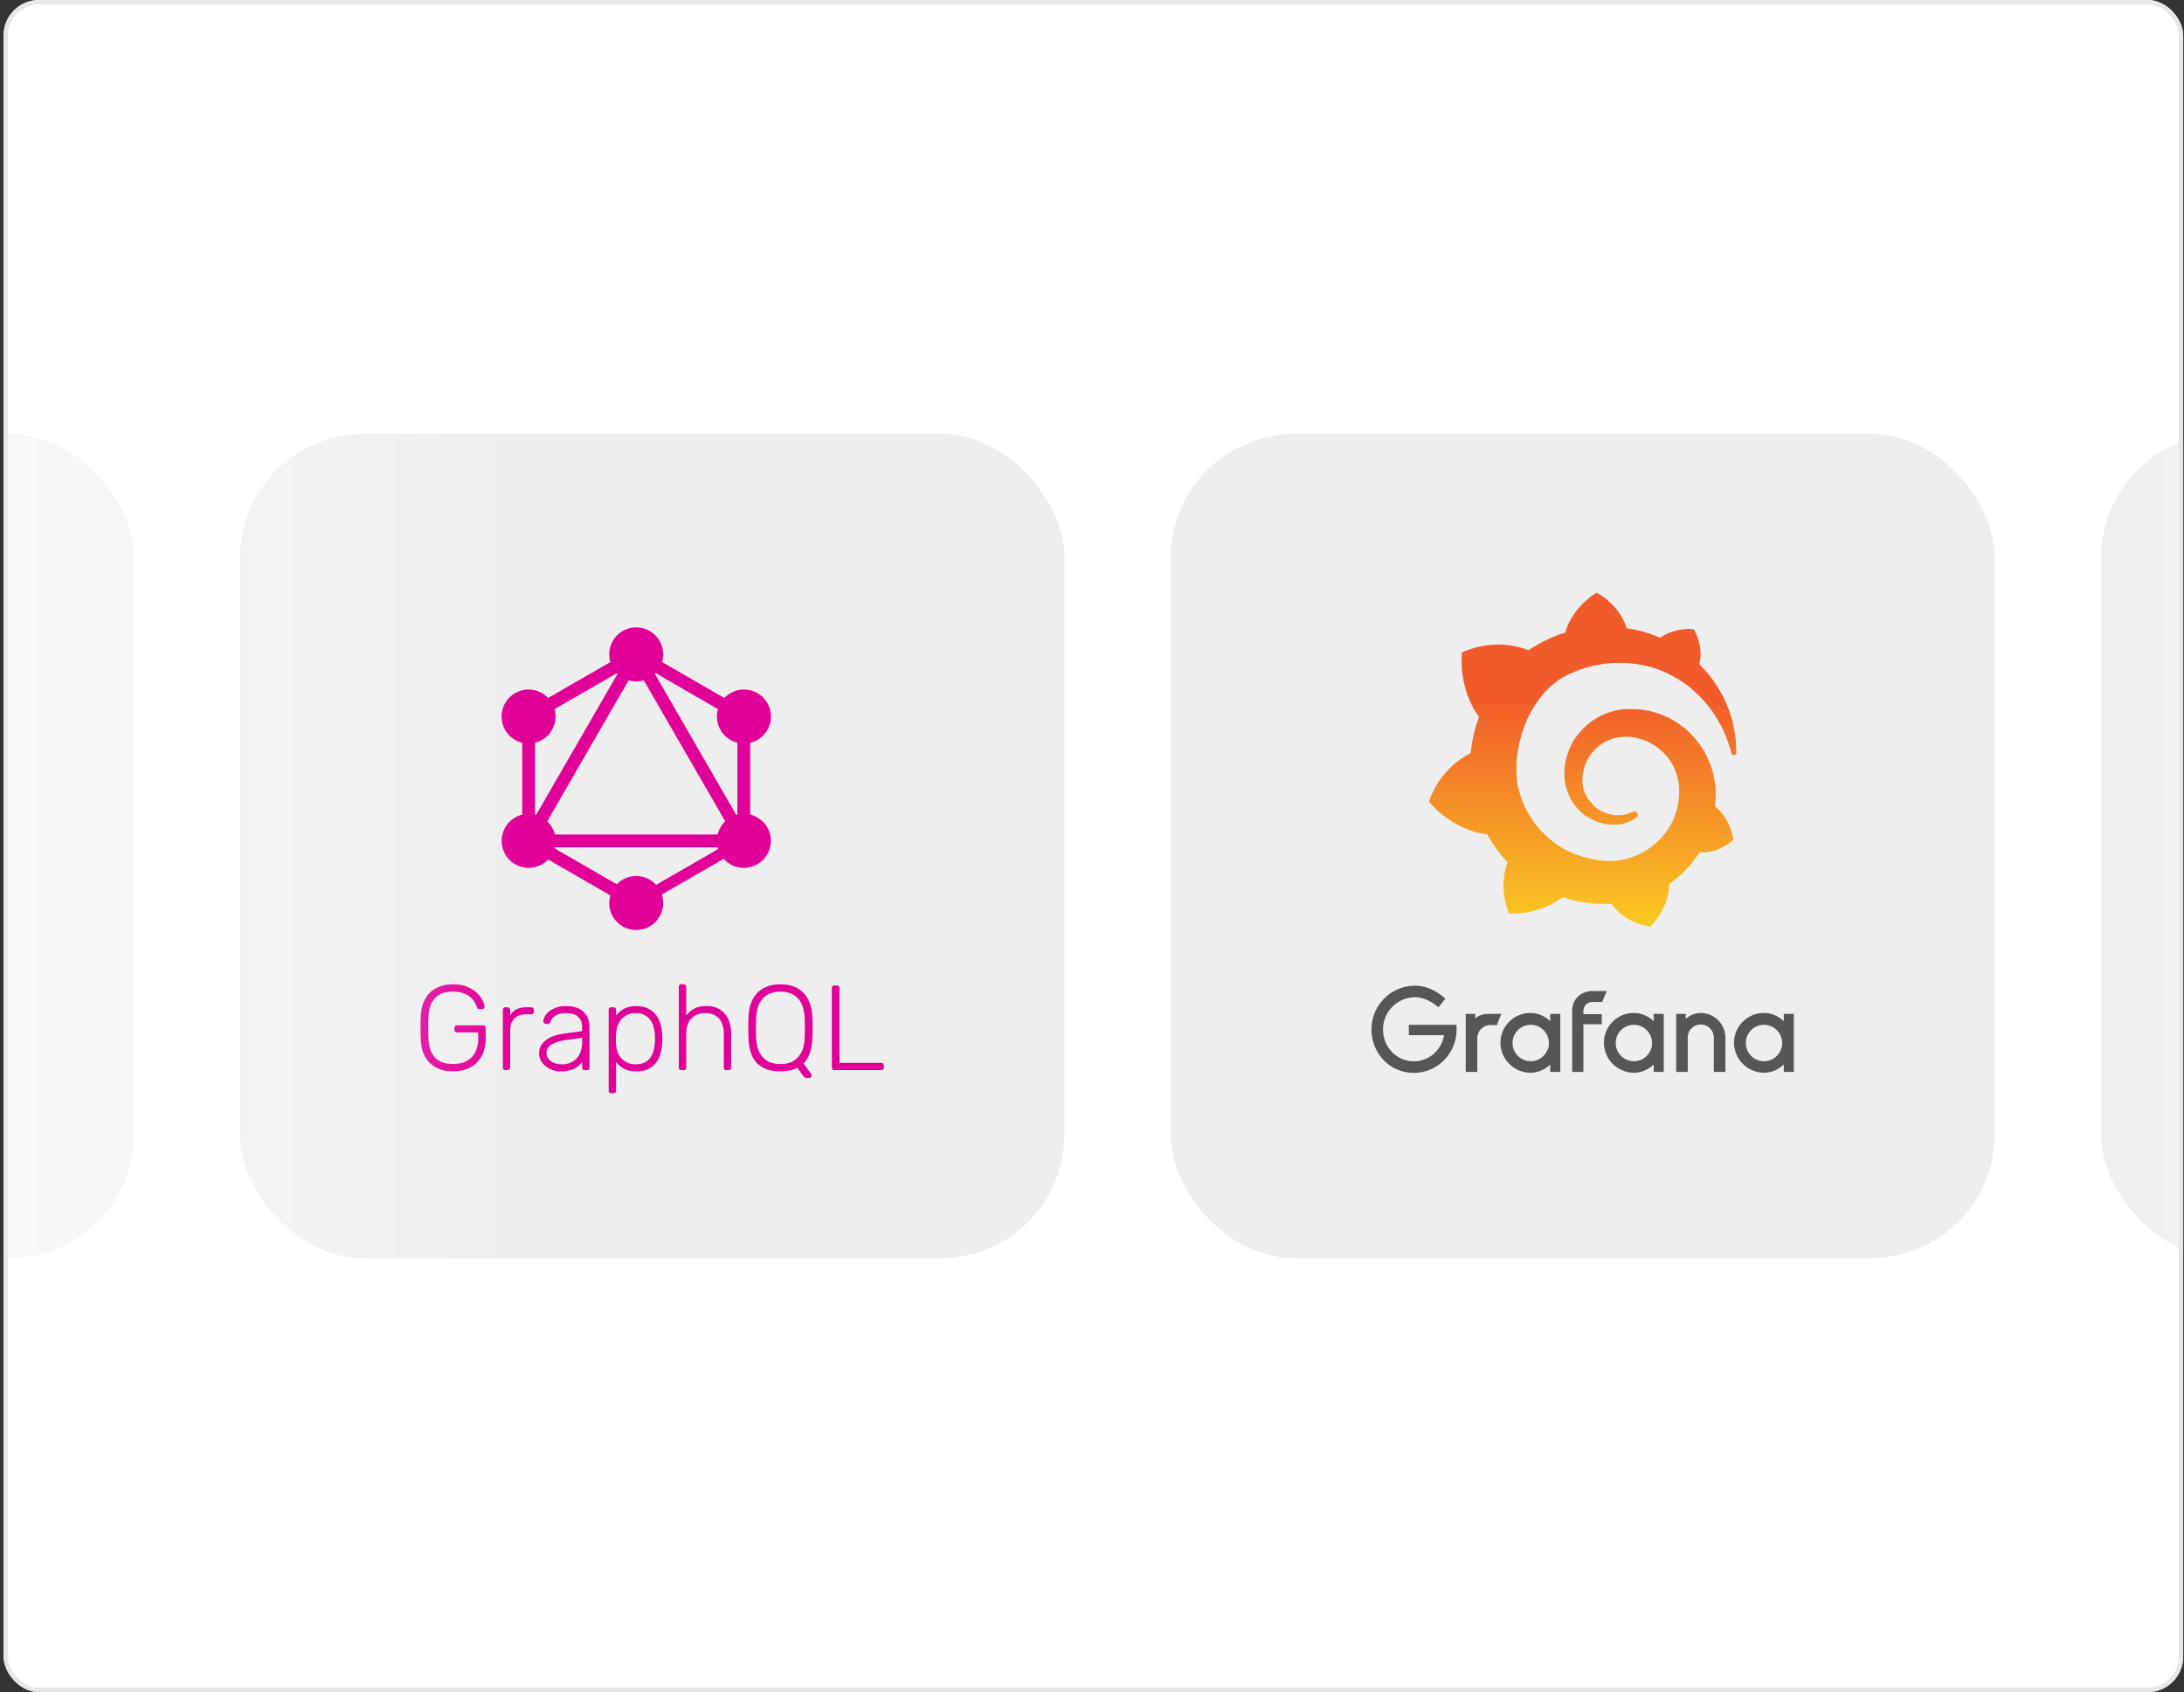 <svg width="493" height="382" fill="none" xmlns="http://www.w3.org/2000/svg"><rect width="100%" height="100%" fill="#333333" stroke="none"/><g clip-path="url(#a)"><rect x=".813" width="492" height="382" rx="8" fill="#fff"/><rect x="-155.824" y="97.983" width="186.033" height="186.033" rx="27.905" fill="#EEE"/><rect x="54.211" y="97.983" width="186.033" height="186.033" rx="27.905" fill="#EEE"/><rect x="54.211" y="97.983" width="186.033" height="186.033" rx="27.905" fill="#EEE"/><path d="M102.286 223.851c-.817 0-1.563.109-2.237.326-.654.2-1.227.537-1.719 1.011-.473.455-.855 1.046-1.146 1.774-.273.728-.427 1.596-.464 2.605a70.324 70.324 0 0 0 0 4.912c.037 1.018.191 1.886.464 2.604.291.727.673 1.328 1.146 1.802.49.454 1.063.792 1.719 1.011.674.2 1.42.3 2.237.3.803 0 1.548-.108 2.237-.326a5.016 5.016 0 0 0 1.774-1.033c.51-.472.912-1.073 1.204-1.801.291-.727.437-1.582.437-2.565v-1.391h-4.754c-.401 0-.601-.204-.601-.613v-.383c0-.408.2-.613.601-.613h5.837c.408 0 .613.205.613.613v2.401c0 1.093-.164 2.094-.491 3.003a6.51 6.51 0 0 1-1.446 2.322c-.618.654-1.392 1.163-2.323 1.528-.919.345-1.955.518-3.11.518-1.182 0-2.219-.173-3.11-.518-.891-.364-1.646-.864-2.264-1.502a6.651 6.651 0 0 1-1.391-2.264c-.31-.892-.482-1.874-.518-2.948a57.875 57.875 0 0 1-.055-2.592c0-.919.018-1.783.055-2.592.037-1.073.219-2.046.545-2.92a6.597 6.597 0 0 1 1.392-2.292c.617-.637 1.372-1.128 2.264-1.474.892-.364 1.919-.546 3.082-.546 1.257 0 2.33.191 3.221.573.891.382 1.619.842 2.183 1.379.564.528.982 1.084 1.256 1.666.273.582.418 1.064.437 1.446a.474.474 0 0 1-.138.409.656.656 0 0 1-.437.138h-.6c-.164 0-.282-.036-.356-.107a1.703 1.703 0 0 1-.217-.437 5.949 5.949 0 0 0-.613-1.226 3.966 3.966 0 0 0-1.033-1.09 5.478 5.478 0 0 0-1.555-.793c-.6-.2-1.31-.3-2.129-.3l.003-.015Zm12.881 5.428c.654-1.256 1.891-1.884 3.711-1.884h1.011c.401 0 .601.2.601.6v.383c0 .4-.2.601-.601.601h-1.173c-1.093 0-1.957.318-2.593.954-.636.636-.954 1.501-.954 2.592v8.457a.545.545 0 0 1-.192.437.59.59 0 0 1-.436.164h-.437c-.4 0-.6-.2-.6-.601v-12.961c0-.182.054-.327.163-.437a.55.55 0 0 1 .437-.191h.437c.182 0 .327.064.436.191.128.11.192.255.192.437v1.256l-.002.002Zm16.853 12.312c-.4 0-.601-.201-.601-.601v-1.282c-.163.255-.381.51-.654.766a3.87 3.87 0 0 1-.954.681 5.869 5.869 0 0 1-1.379.491c-.528.145-1.146.217-1.854.217-.654 0-1.282-.1-1.884-.3a5.614 5.614 0 0 1-1.555-.873 4.509 4.509 0 0 1-1.064-1.283 3.431 3.431 0 0 1-.383-1.608c0-.618.128-1.173.383-1.666.273-.49.646-.917 1.119-1.282a5.798 5.798 0 0 1 1.691-.927 10.022 10.022 0 0 1 2.211-.545l4.311-.601v-.954c0-.983-.3-1.747-.901-2.292-.582-.546-1.518-.818-2.809-.818-1.019 0-1.81.2-2.375.6-.546.382-.89.801-1.033 1.256-.071.218-.162.373-.272.465a.614.614 0 0 1-.383.107h-.383a.655.655 0 0 1-.437-.164.655.655 0 0 1-.164-.437c0-.255.091-.573.273-.954.181-.382.473-.755.873-1.119.408-.363.936-.672 1.583-.926.636-.273 1.41-.409 2.322-.409 1.073 0 1.955.145 2.648.436.708.291 1.264.673 1.665 1.146.4.455.673.964.818 1.528.163.563.245 1.119.245 1.665v9.085c0 .4-.2.601-.6.601h-.465l.008-.003Zm-5.157-1.31c.618 0 1.2-.1 1.747-.301a4.193 4.193 0 0 0 1.474-.954c.408-.409.735-.936.98-1.583.237-.636.355-1.382.355-2.237v-.926l-3.519.49c-3.019.408-4.528 1.373-4.528 2.892 0 .455.1.846.3 1.174.217.327.49.599.818.818.327.218.7.381 1.118.49a5.71 5.71 0 0 0 1.257.138l-.002-.001Zm16.785 1.582c-1.146 0-2.082-.204-2.809-.613a5.588 5.588 0 0 1-1.775-1.527v6.465c0 .401-.2.601-.6.601H138c-.401 0-.601-.2-.601-.601v-18.193c0-.4.2-.6.601-.6h.464c.4 0 .6.2.6.6v1.282a5.375 5.375 0 0 1 1.775-1.527c.727-.409 1.663-.613 2.809-.613 1.055 0 1.947.191 2.674.573.745.364 1.346.855 1.802 1.474.454.601.781 1.292.98 2.074.218.764.345 1.547.383 2.347.018.273.028.573.028.901 0 .327-.01.627-.028.901a10.556 10.556 0 0 1-.383 2.375 6.088 6.088 0 0 1-.98 2.074c-.455.601-1.056 1.092-1.802 1.474-.727.364-1.619.546-2.674.546v-.013Zm-4.584-8.349c-.018.272-.027.627-.027 1.063 0 .436.009.79.027 1.063a6.85 6.85 0 0 0 .273 1.665c.182.546.455 1.037.818 1.474.364.436.824.8 1.379 1.091.546.273 1.2.409 1.964.409.803 0 1.467-.136 1.992-.409a3.526 3.526 0 0 0 1.31-1.091 4.49 4.49 0 0 0 .735-1.608 9.52 9.52 0 0 0 .301-1.911c.018-.511.018-1.02 0-1.527a9.125 9.125 0 0 0-.301-1.885 4.22 4.22 0 0 0-.735-1.582 3.416 3.416 0 0 0-1.31-1.119c-.528-.291-1.192-.436-1.992-.436-.782 0-1.446.145-1.991.436a4.335 4.335 0 0 0-1.379 1.146 5.08 5.08 0 0 0-.792 1.528 6.804 6.804 0 0 0-.273 1.691l.001.002Zm15.831-4.235a6.03 6.03 0 0 1 1.774-1.555c.689-.4 1.625-.601 2.81-.601.928 0 1.737.155 2.428.465a4.724 4.724 0 0 1 1.719 1.282 5.397 5.397 0 0 1 1.064 1.938c.237.746.355 1.555.355 2.428v7.749c0 .401-.2.601-.6.601h-.46c-.4 0-.601-.2-.601-.601v-7.614c0-1.455-.354-2.592-1.063-3.41-.709-.838-1.745-1.257-3.11-1.257-1.309 0-2.355.409-3.138 1.226-.782.817-1.173 1.965-1.173 3.443v7.614c0 .4-.2.601-.601.601h-.464c-.4 0-.601-.201-.601-.601v-18.178c0-.4.201-.601.601-.601h.464c.401 0 .601.201.601.601v6.465l-.005.005Zm21.281-7.066c1.055 0 2.019.155 2.892.464.873.31 1.619.783 2.237 1.419.636.618 1.128 1.4 1.474 2.347.363.928.564 2.028.6 3.302.037.817.055 1.581.055 2.292 0 .708-.018 1.472-.055 2.292-.092 2.601-.756 4.511-1.991 5.73l1.746 2.455.055.108a.45.45 0 0 1 .028.191.529.529 0 0 1-.164.383.526.526 0 0 1-.383.164h-.601a.67.67 0 0 1-.517-.245 6.035 6.035 0 0 1-.356-.383l-1.204-1.665c-1.093.528-2.367.792-3.821.792-2.274 0-4.029-.61-5.266-1.828-1.218-1.219-1.864-3.119-1.938-5.702a50.809 50.809 0 0 1-.055-2.292c0-.709.018-1.473.055-2.292.037-1.274.228-2.374.573-3.302.364-.946.855-1.728 1.474-2.347a6.032 6.032 0 0 1 2.237-1.419c.873-.309 1.847-.464 2.92-.464h.005Zm0 1.639c-.764 0-1.474.119-2.13.356a4.338 4.338 0 0 0-1.719 1.063c-.49.49-.881 1.118-1.174 1.885-.272.764-.427 1.673-.464 2.727-.018.408-.037.79-.055 1.146v2.043c.018.346.037.718.055 1.119.037 1.072.192 1.991.464 2.757.292.746.674 1.364 1.146 1.854a4.627 4.627 0 0 0 1.719 1.091 6.768 6.768 0 0 0 2.151.326c.783 0 1.5-.108 2.151-.326a4.402 4.402 0 0 0 1.692-1.091c.49-.49.872-1.108 1.146-1.854.291-.764.454-1.683.49-2.757a25.1 25.1 0 0 0 .028-1.119v-2.043c0-.346-.01-.728-.028-1.146-.037-1.055-.2-1.965-.49-2.727-.273-.764-.655-1.393-1.146-1.885a4.333 4.333 0 0 0-1.719-1.063 6.207 6.207 0 0 0-2.13-.356h.013Zm13.318 16.096h9.413c.408 0 .613.205.613.613v.409c0 .4-.205.601-.613.601h-10.532c-.4 0-.6-.201-.6-.601v-17.885c0-.401.2-.601.6-.601h.518c.401 0 .601.2.601.601v16.863ZM116.234 192.249l2.506 1.449 27.938-48.386-2.506-1.45-27.938 48.387Z" fill="#E10098"/><path d="M115.668 188.386h55.875v2.896h-55.875v-2.896Z" fill="#E10098"/><path d="m144.728 206.149-27.951-16.137 1.45-2.506 27.948 16.133-1.447 2.51Zm24.279-42.059-27.949-16.135 1.45-2.506 27.948 16.137-1.449 2.504Z" fill="#E10098"/><path d="m118.227 164.082-1.45-2.506 27.971-16.118 1.45 2.506-27.971 16.118Z" fill="#E10098"/><path d="m168.485 193.698-27.94-48.386 2.506-1.45 27.938 48.387-2.504 1.449Zm-50.602-34.044h2.892v32.273h-2.892v-32.273Zm48.566 0h2.897v32.273h-2.899l.002-32.273Z" fill="#E10098"/><path d="m144.226 204.923-1.265-2.193 24.308-14.033 1.266 2.193-24.309 14.033Z" fill="#E10098"/><path d="M173.186 192.869a6.097 6.097 0 0 1-8.322 2.233 6.098 6.098 0 0 1-2.232-8.323 6.096 6.096 0 0 1 8.322-2.232c2.932 1.671 3.924 5.43 2.232 8.322Zm-48.599-28.067a6.098 6.098 0 0 1-8.322 2.232 6.097 6.097 0 0 1-2.233-8.322 6.098 6.098 0 0 1 8.322-2.232c2.913 1.671 3.905 5.43 2.235 8.322m-10.538 28.067a6.101 6.101 0 0 1 2.235-8.322 6.101 6.101 0 0 1 8.322 2.235 6.103 6.103 0 0 1-2.235 8.322c-2.932 1.674-6.647.68-8.322-2.235Zm48.602-28.067a6.101 6.101 0 0 1 2.234-8.322 6.101 6.101 0 0 1 8.322 2.234 6.101 6.101 0 0 1-2.234 8.322 6.102 6.102 0 0 1-4.623.606 6.104 6.104 0 0 1-3.699-2.84Zm-19.04 45.152a6.082 6.082 0 0 1-6.087-6.088 6.085 6.085 0 0 1 6.087-6.087 6.086 6.086 0 0 1 6.088 6.087 6.1 6.1 0 0 1-6.088 6.088Zm0-56.139a6.082 6.082 0 0 1-6.087-6.087 6.086 6.086 0 0 1 6.087-6.088 6.086 6.086 0 0 1 6.088 6.088 6.075 6.075 0 0 1-6.088 6.087Z" fill="#E10098"/><rect x="264.242" y="97.983" width="186.033" height="186.033" rx="27.905" fill="#EEE"/><path d="M328.792 232.763c-.2 5.286-4.416 9.434-9.634 9.434-5.487 0-9.568-4.416-9.568-9.835 0-5.42 4.416-9.836 9.835-9.836 2.409 0 4.818 1.071 6.825 2.944l-1.539 1.941c-1.539-1.339-3.412-2.275-5.286-2.275-3.947 0-7.226 3.211-7.226 7.226 0 4.081 3.078 7.226 6.959 7.226 3.479 0 6.222-2.543 6.824-5.888h-7.962v-2.342h10.772v1.405ZM337.889 231.425h-1.472c-1.606 0-2.944 1.338-2.944 2.944v7.628h-2.61v-13.114h2.141v1.07c.736-.736 1.807-1.07 3.078-1.07h2.81l-1.003 2.542ZM352.21 241.996h-2.275v-1.672c-1.739 1.672-4.415 2.475-7.159 1.271-2.007-.87-3.546-2.743-3.947-4.951-.803-4.216 2.475-7.962 6.624-7.962 1.739 0 3.345.736 4.482 1.873v-1.673h2.275v13.114Zm-2.676-5.553c.602-2.676-1.405-5.085-4.014-5.085-2.275 0-4.082 1.873-4.082 4.081 0 2.543 2.208 4.483 4.818 4.082 1.538-.268 2.877-1.539 3.278-3.078ZM357.429 228.213v.736h4.149v2.275h-4.149v10.772h-2.542V228.28c0-2.877 2.074-4.55 4.683-4.55h3.145l-1.071 2.476h-2.074a2.006 2.006 0 0 0-2.141 2.007ZM375.495 241.996h-2.208v-1.672c-1.74 1.672-4.416 2.475-7.159 1.271-2.007-.87-3.546-2.743-3.948-4.951-.803-4.216 2.476-7.962 6.624-7.962 1.74 0 3.346.736 4.483 1.873v-1.673h2.275v13.114h-.067Zm-2.676-5.553c.602-2.676-1.405-5.085-4.015-5.085-2.275 0-4.081 1.873-4.081 4.081 0 2.543 2.208 4.483 4.817 4.082 1.606-.268 2.877-1.539 3.279-3.078ZM389.478 234.302v7.694h-2.61v-7.761c0-1.606-1.338-2.944-2.944-2.944a2.927 2.927 0 0 0-2.944 2.944v7.761h-2.609v-13.114h2.141v1.138c.937-.87 2.208-1.338 3.479-1.338a5.583 5.583 0 0 1 5.487 5.62ZM404.866 241.996h-2.208v-1.672c-1.739 1.672-4.416 2.475-7.159 1.271-2.007-.87-3.546-2.743-3.948-4.951-.802-4.216 2.476-7.962 6.624-7.962 1.74 0 3.346.736 4.483 1.873v-1.673h2.275v13.114h-.067Zm-2.676-5.553c.602-2.676-1.405-5.085-4.015-5.085-2.275 0-4.081 1.873-4.081 4.081 0 2.543 2.208 4.483 4.817 4.082 1.606-.268 2.877-1.539 3.279-3.078Z" fill="#565656"/><path d="M391.82 167.19c-.134-1.271-.335-2.743-.736-4.349-.401-1.606-1.071-3.345-1.94-5.219-.937-1.806-2.074-3.746-3.613-5.553-.603-.736-1.272-1.405-1.941-2.141 1.071-4.215-1.271-7.895-1.271-7.895-4.081-.268-6.624 1.271-7.561 1.94-.133-.067-.334-.134-.468-.2a71.216 71.216 0 0 0-2.141-.803c-.736-.201-1.472-.469-2.208-.603-.736-.2-1.539-.334-2.342-.468-.133 0-.267-.067-.401-.067-1.74-5.62-6.825-8.029-6.825-8.029-5.821 3.747-6.958 8.765-6.958 8.765s0 .134-.067.268c-.335.067-.602.201-.937.267-.401.134-.87.268-1.271.469-.401.201-.87.334-1.271.535-.87.401-1.673.803-2.543 1.271-.803.469-1.606.937-2.342 1.472a.834.834 0 0 1-.2-.134c-7.828-3.01-14.787.603-14.787.603-.602 8.363 3.145 13.582 3.881 14.519-.201.535-.335 1.003-.536 1.539-.602 1.873-1.003 3.813-1.271 5.821-.067.267-.067.602-.134.869-7.226 3.546-9.367 10.906-9.367 10.906 6.022 6.959 13.114 7.36 13.114 7.36.87 1.606 1.941 3.145 3.078 4.55.468.602 1.004 1.137 1.539 1.74-2.208 6.289.334 11.575.334 11.575 6.758.267 11.174-2.944 12.111-3.68l2.007.602c2.074.535 4.215.87 6.289.937h2.744c3.144 4.549 8.765 5.151 8.765 5.151 3.947-4.215 4.215-8.296 4.215-9.233v-.401a58.025 58.025 0 0 0 2.408-1.874c1.606-1.405 2.944-3.077 4.149-4.817.134-.134.2-.335.334-.468 4.483.267 7.628-2.811 7.628-2.811-.736-4.683-3.413-6.958-3.948-7.359l-.067-.067-.067-.067-.067-.067c0-.268.067-.535.067-.87.067-.535.067-1.004.067-1.539V177.695c0-.134 0-.268-.067-.402l-.067-.401-.066-.402c-.067-.535-.201-1.003-.268-1.538a19.802 19.802 0 0 0-2.275-5.621c-1.07-1.739-2.342-3.211-3.814-4.549-1.472-1.272-3.077-2.342-4.817-3.078a16.895 16.895 0 0 0-5.286-1.472c-.87-.134-1.806-.134-2.676-.134h-1.338c-.469.067-.937.134-1.338.201a15.185 15.185 0 0 0-4.952 1.873c-1.472.87-2.743 2.007-3.813 3.279-1.071 1.271-1.874 2.609-2.409 4.081-.535 1.405-.87 2.944-.937 4.349v1.606c0 .201 0 .334.067.535.067.736.201 1.405.402 2.074a11.433 11.433 0 0 0 1.806 3.613 10.657 10.657 0 0 0 2.676 2.543 11.824 11.824 0 0 0 3.078 1.472c1.071.334 2.074.468 3.011.401h1.405c.134 0 .268-.067.335-.067.133 0 .2-.067.334-.067.201-.067.469-.133.669-.2.402-.134.803-.335 1.205-.469.401-.2.736-.401 1.003-.602.067-.067.201-.134.268-.201a.754.754 0 0 0 .134-1.07.934.934 0 0 0-1.004-.201c-.067.067-.134.067-.268.134a4.635 4.635 0 0 1-.869.335c-.335.066-.669.2-1.004.267-.201 0-.335.067-.535.067h-1.405c-.067 0-.201 0-.268-.067-.736-.134-1.539-.334-2.275-.669-.736-.334-1.472-.803-2.074-1.405a8.45 8.45 0 0 1-1.673-2.074c-.468-.803-.736-1.673-.869-2.543-.067-.468-.134-.936-.067-1.405v-.736c0-.267.067-.468.133-.736a9.799 9.799 0 0 1 2.877-5.419c.402-.402.803-.736 1.272-1.004a7.542 7.542 0 0 1 1.405-.803c.468-.2 1.003-.401 1.539-.535.535-.134 1.07-.268 1.605-.268.268 0 .536-.067.803-.067H367.666c.602.067 1.205.134 1.74.268 1.137.268 2.275.669 3.345 1.271 2.141 1.205 3.948 3.011 5.018 5.219a12.23 12.23 0 0 1 1.138 3.546c.067.335.067.602.134.937V179.301c0 .334-.067.669-.067 1.003-.067.335-.067.669-.134 1.004l-.201 1.003c-.134.67-.401 1.272-.602 1.941a14.041 14.041 0 0 1-1.94 3.546 16.238 16.238 0 0 1-6.29 5.152c-1.271.535-2.542 1.003-3.88 1.204-.669.134-1.339.201-2.008.201h-1.07c-.335 0-.736 0-1.071-.067a22.995 22.995 0 0 1-4.282-.803 20.921 20.921 0 0 1-4.014-1.606c-2.543-1.338-4.818-3.278-6.624-5.486-.87-1.138-1.673-2.342-2.342-3.613s-1.137-2.61-1.539-3.948c-.401-1.338-.602-2.743-.669-4.148V172.61c0-.669.067-1.405.201-2.141.067-.736.201-1.405.334-2.141.134-.736.335-1.405.536-2.141.401-1.405.869-2.744 1.472-4.015 1.204-2.542 2.743-4.817 4.549-6.624.469-.468.937-.87 1.472-1.271a7.572 7.572 0 0 1 1.205-.937c.535-.334 1.07-.669 1.672-.936.268-.134.536-.268.87-.402.134-.067.268-.134.469-.201.133-.066.267-.133.468-.2.602-.268 1.204-.469 1.806-.669.134-.067.335-.067.469-.134.134-.067.334-.067.468-.134.335-.067.602-.134.937-.268.134-.067.334-.067.468-.133.134 0 .335-.067.469-.067.133 0 .334-.067.468-.067l.268-.067.267-.067c.134 0 .335-.067.469-.067.2 0 .334-.067.535-.067.134 0 .401-.067.535-.067s.201 0 .335-.067h.468c.201 0 .334 0 .535-.067H366.796c1.205.067 2.409.201 3.547.402 2.274.401 4.482 1.137 6.423 2.141a24.28 24.28 0 0 1 5.219 3.412c.066.067.2.134.267.268.067.067.201.134.268.267.201.134.334.335.535.469.201.134.335.334.535.468.134.201.335.335.469.535.669.67 1.271 1.406 1.806 2.075a26.299 26.299 0 0 1 2.61 4.148c.067.067.067.134.133.268.067.066.067.133.134.267s.134.335.268.468c.067.134.134.335.201.469.066.134.133.334.2.468.268.602.469 1.205.669 1.807.335.936.536 1.739.736 2.408a.644.644 0 0 0 .603.469c.334 0 .535-.268.535-.602-.067-.803-.067-1.673-.134-2.677Z" fill="url(#b)"/><rect x="474.277" y="97.983" width="186.033" height="186.033" rx="27.905" fill="#EEE"/><path transform="rotate(90 17.148 100.954)" fill="url(#c)" d="M0 0h213.386v213.386H0z"/><path transform="rotate(-90 378.358 -81.165)" fill="url(#d)" d="M0 0h213.386v213.386H0z"/></g><rect x="1.313" y=".5" width="491" height="381" rx="7.5" stroke="#E7E7E7"/><defs><linearGradient id="b" x1="357.262" y1="226.21" x2="357.262" y2="157.394" gradientUnits="userSpaceOnUse"><stop stop-color="#FCEE1F"/><stop offset="1" stop-color="#F15B2A"/></linearGradient><linearGradient id="c" x1="118.963" y1="196.568" x2="118.963" y2="0" gradientUnits="userSpaceOnUse"><stop stop-color="#fff"/><stop offset="1" stop-color="#fff" stop-opacity="0"/></linearGradient><linearGradient id="d" x1="118.963" y1="196.568" x2="118.963" y2="0" gradientUnits="userSpaceOnUse"><stop stop-color="#fff"/><stop offset="1" stop-color="#fff" stop-opacity="0"/></linearGradient><clipPath id="a"><rect x=".813" width="492" height="382" rx="8" fill="#fff"/></clipPath></defs></svg>